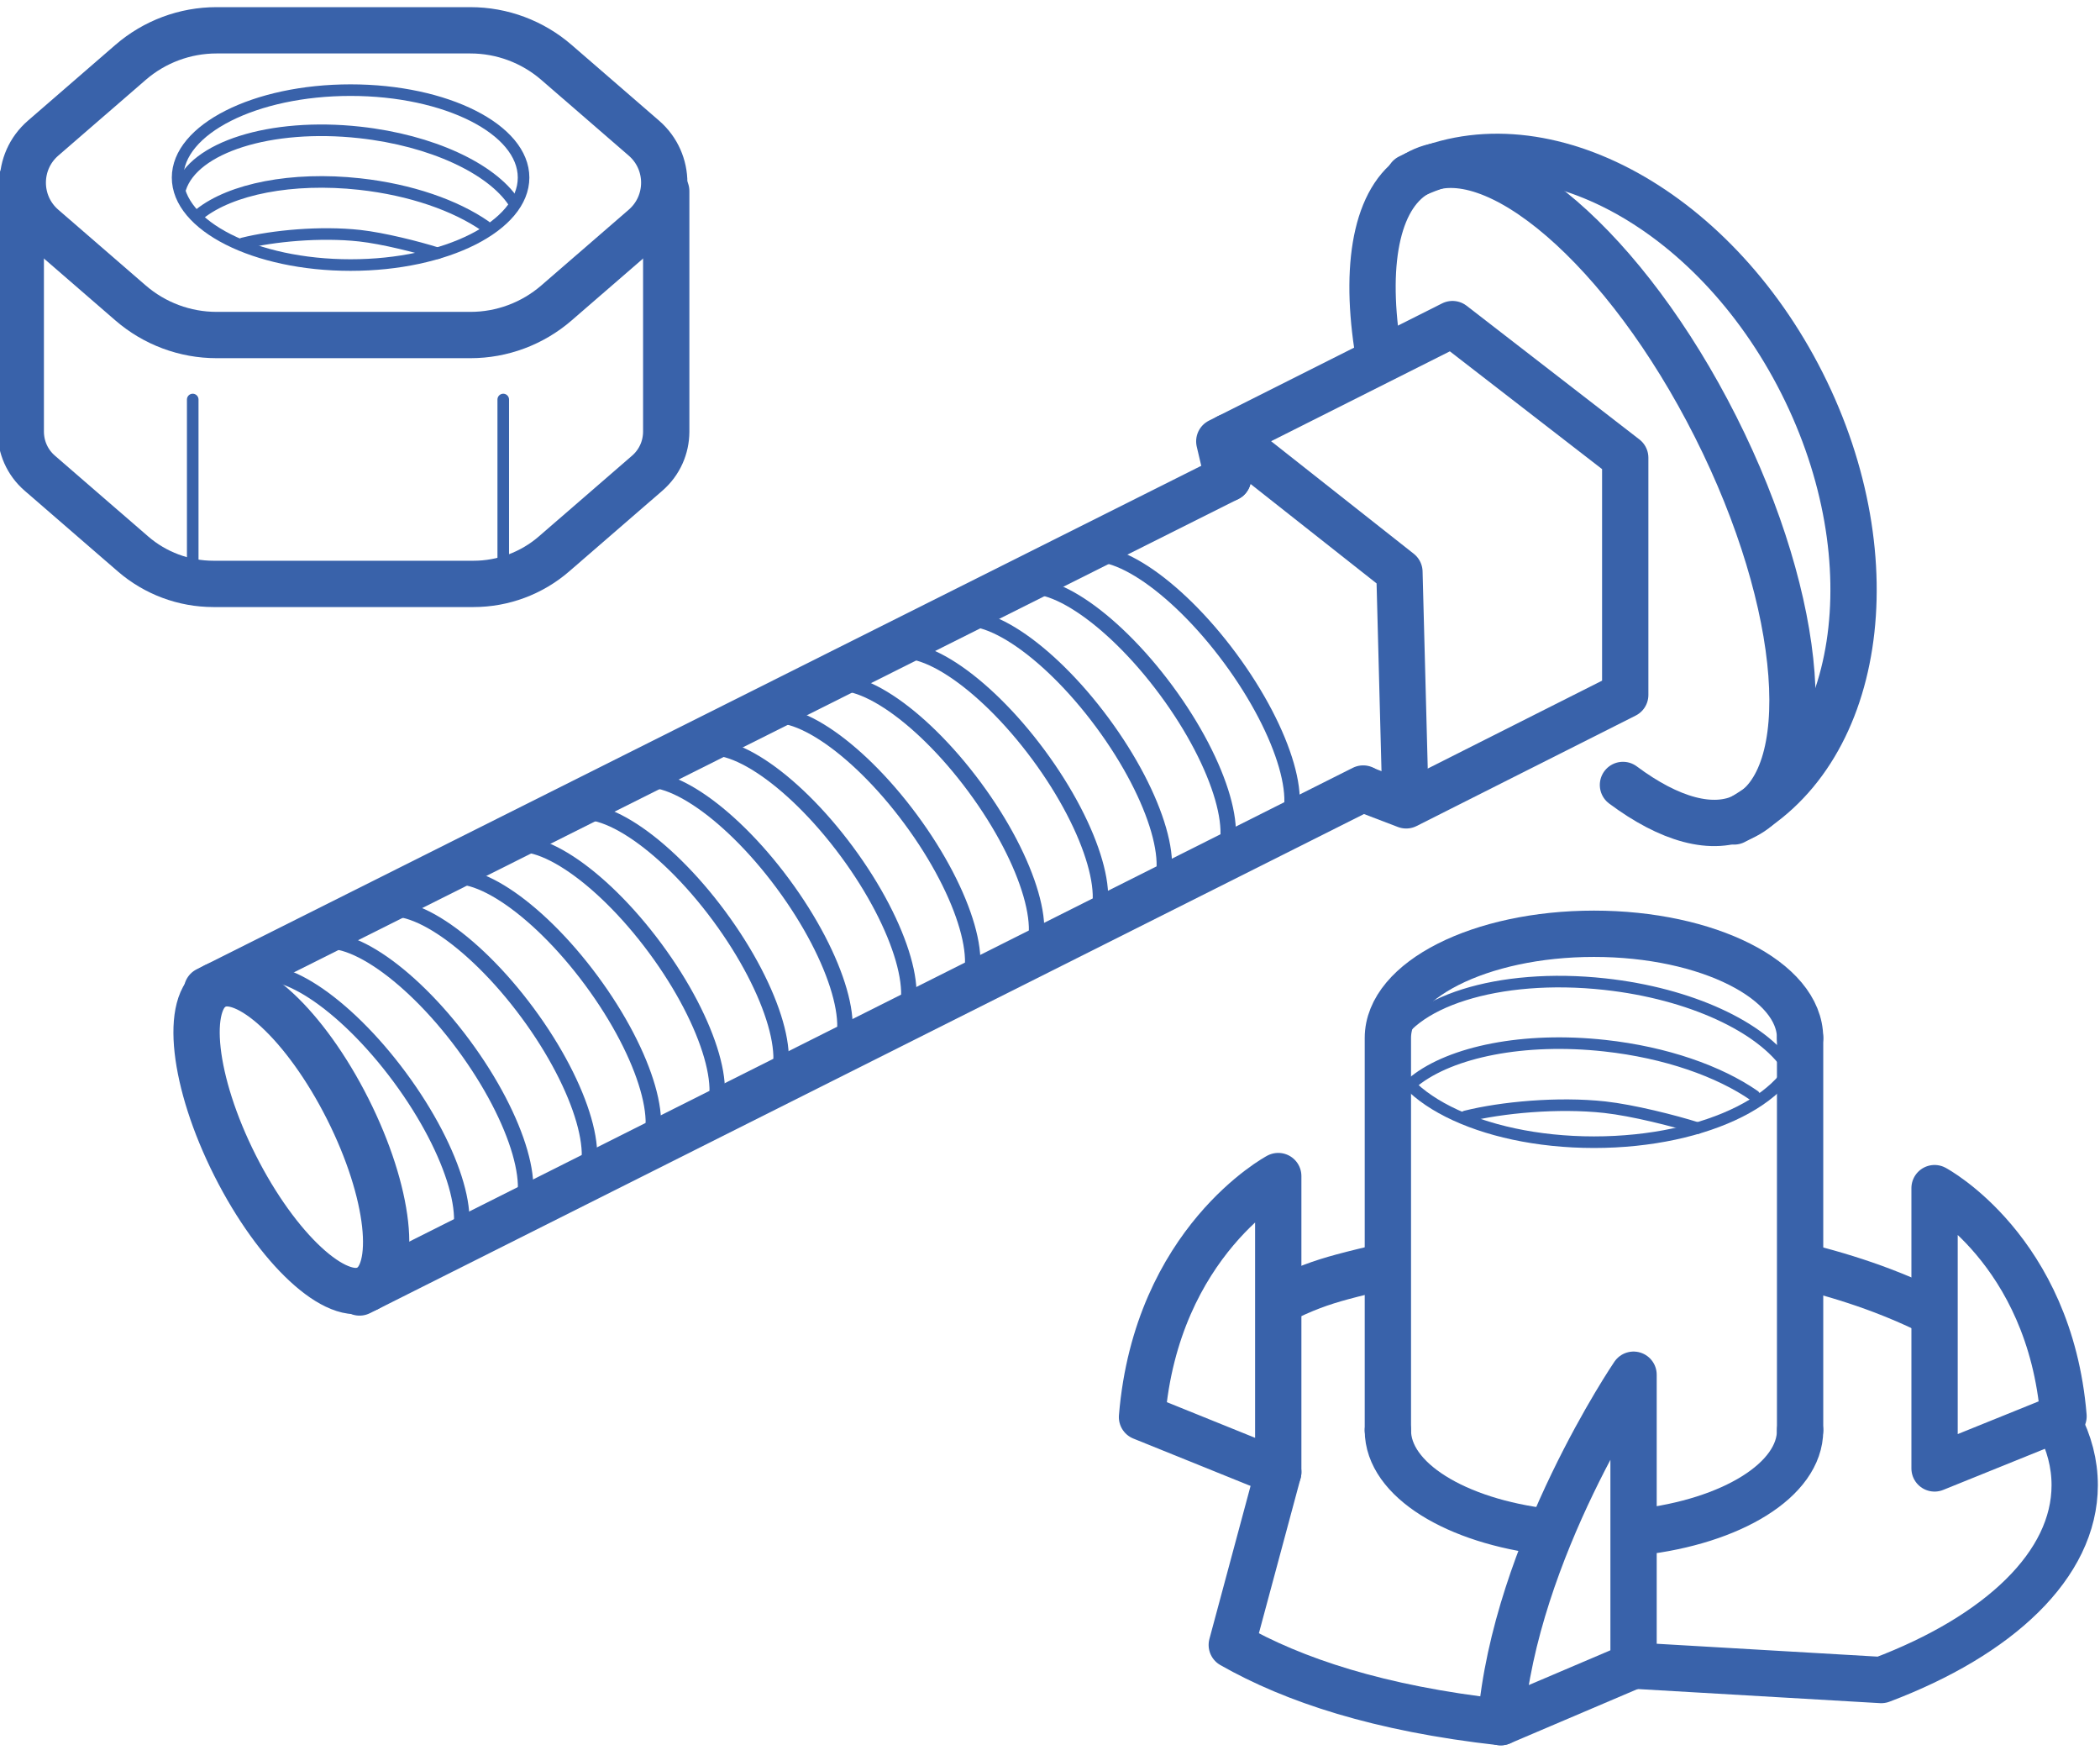 <?xml version="1.0" encoding="UTF-8"?><svg id="_лой_1" xmlns="http://www.w3.org/2000/svg" viewBox="0 0 136.063 113.386"><defs><style>.cls-1,.cls-2,.cls-3{fill:none;stroke:#3962aa;stroke-linecap:round;stroke-linejoin:round;}.cls-2{stroke-width:.75px;}.cls-3{stroke-width:3px;}</style></defs><path class="cls-3" d="M89.232,22.393c-.837-5.588,.048-9.886,2.778-11.263,4.762-2.402,13.334,4.993,19.146,16.516,5.812,11.524,6.663,22.812,1.901,25.214-2.087,1.052-4.905,.224-7.902-2.009"/><path class="cls-3" d="M91.311,11.483c8.242-4.157,19.634,1.815,25.446,13.339,5.812,11.524,3.842,24.235-4.399,28.392"/><ellipse class="cls-3" cx="18.879" cy="73.667" rx="4.085" ry="10.973" transform="translate(-31.152 16.394) rotate(-26.764)"/><path class="cls-3" d="M88.323,51.082L23.296,83.729"/><path class="cls-3" d="M13.413,64.134L79.564,30.985"/><path class="cls-1" d="M16.089,63.386c1.814-1.341,6.205,1.522,9.809,6.395,3.603,4.873,5.053,9.911,3.239,11.252"/><path class="cls-1" d="M20.227,61.297c1.814-1.341,6.205,1.522,9.809,6.395,3.603,4.873,5.053,9.911,3.239,11.252"/><path class="cls-1" d="M24.366,59.209c1.814-1.341,6.205,1.522,9.809,6.395s5.053,9.911,3.239,11.252"/><path class="cls-1" d="M28.504,57.12c1.814-1.341,6.205,1.522,9.809,6.395s5.053,9.911,3.239,11.252"/><path class="cls-1" d="M32.642,55.031c1.814-1.341,6.205,1.522,9.809,6.395,3.603,4.873,5.053,9.911,3.239,11.252"/><path class="cls-1" d="M36.781,52.943c1.814-1.341,6.205,1.522,9.809,6.395,3.603,4.873,5.053,9.911,3.239,11.252"/><path class="cls-1" d="M40.919,50.854c1.814-1.341,6.205,1.522,9.809,6.395,3.603,4.873,5.053,9.911,3.239,11.252"/><path class="cls-1" d="M45.058,48.766c1.814-1.341,6.205,1.522,9.809,6.395,3.603,4.873,5.053,9.911,3.239,11.252"/><path class="cls-1" d="M49.196,46.677c1.814-1.341,6.205,1.522,9.809,6.395s5.053,9.911,3.239,11.252"/><path class="cls-1" d="M53.334,44.589c1.814-1.341,6.205,1.522,9.809,6.395s5.053,9.911,3.239,11.252"/><path class="cls-1" d="M57.473,42.5c1.814-1.341,6.205,1.522,9.809,6.395s5.053,9.911,3.239,11.252"/><path class="cls-1" d="M61.611,40.412c1.814-1.341,6.205,1.522,9.809,6.395,3.603,4.873,5.053,9.911,3.239,11.252"/><path class="cls-1" d="M65.75,38.323c1.814-1.341,6.205,1.522,9.809,6.395,3.603,4.873,5.053,9.911,3.239,11.252"/><path class="cls-1" d="M69.888,36.235c1.814-1.341,6.205,1.522,9.809,6.395,3.603,4.873,5.053,9.911,3.239,11.252"/><polyline class="cls-3" points="79.564 30.985 79 28.592 94.109 20.995 105.302 29.654 105.302 45.018 91.108 52.172 88.454 51.158"/><polyline class="cls-3" points="79.579 28.301 90.672 37.052 91.065 52.038"/><g><path class="cls-3" d="M30.479,1.963H14.033c-2.047,0-4.026,.738-5.574,2.078L2.792,8.95c-1.756,1.521-1.756,4.246,0,5.767l5.668,4.909c1.548,1.34,3.526,2.078,5.574,2.078H30.479c2.047,0,4.026-.738,5.574-2.078l5.668-4.909c1.756-1.521,1.756-4.246,0-5.767l-5.668-4.909c-1.548-1.34-3.526-2.078-5.574-2.078Z"/><path class="cls-3" d="M1.346,11.785V27.957c0,.994,.411,1.987,1.233,2.699l6.034,5.225c1.449,1.255,3.301,1.945,5.218,1.945H30.681c1.917,0,3.769-.691,5.218-1.945l6.034-5.225c.816-.707,1.227-1.691,1.233-2.677V12.377"/><ellipse class="cls-2" cx="22.715" cy="11.505" rx="11.208" ry="5.666"/><path class="cls-2" d="M11.684,12.212c.847-2.662,5.836-4.268,11.621-3.634,4.677,.513,8.529,2.343,9.964,4.496"/><path class="cls-2" d="M12.952,13.849c2.004-1.592,5.948-2.409,10.354-1.925,3.315,.364,6.215,1.389,8.134,2.721"/><path class="cls-2" d="M15.734,15.768c1.953-.489,5.023-.779,7.572-.499,1.504,.165,3.759,.732,5.04,1.137"/><line class="cls-2" x1="12.487" y1="36.579" x2="12.487" y2="25.881"/><line class="cls-2" x1="32.606" y1="36.579" x2="32.606" y2="25.881"/></g><path class="cls-3" d="M100.255,99.238c-5.919-.692-10.332-3.374-10.332-6.577"/><path class="cls-3" d="M116.632,92.661c0,3.213-4.442,5.902-10.391,6.584"/><path class="cls-3" d="M82.869,84.296c1.588-.8,2.693-1.199,4.124-1.586,.799-.216,1.699-.429,2.842-.705"/><path class="cls-3" d="M97.238,111.565c-7.906-.882-13.432-2.73-17.429-5.003l3.011-11.193"/><path class="cls-2" d="M90.135,68.084c1.009-3.172,6.953-5.086,13.846-4.33,5.573,.611,10.161,2.792,11.872,5.357"/><path class="cls-2" d="M91.644,70.035c2.388-1.897,7.087-2.87,12.336-2.294,3.949,.433,7.405,1.655,9.691,3.242"/><path class="cls-2" d="M94.959,72.321c2.327-.582,5.985-.928,9.021-.595,1.792,.197,4.479,.872,6.005,1.354"/><line class="cls-3" x1="116.632" y1="67.242" x2="116.632" y2="92.661"/><path class="cls-3" d="M89.923,92.661v-25.419c0-3.728,5.979-6.751,13.354-6.751s13.354,3.022,13.354,6.751"/><path class="cls-2" d="M116.632,67.242c0,3.728-5.979,6.751-13.354,6.751s-13.354-3.022-13.354-6.751"/><path class="cls-3" d="M73.993,91.801l8.827,3.568v-19.182s-7.881,4.199-8.827,15.614Z"/><path class="cls-3" d="M133.7,91.749l-8.356,3.378v-18.158s7.46,3.975,8.356,14.78Z"/><path class="cls-3" d="M97.238,111.565l8.603-3.665v-18.844s-7.681,11.295-8.603,22.509Z"/><path class="cls-3" d="M124.874,84.866c-.918-.447-1.89-.865-2.911-1.253-1.507-.572-3.119-1.076-4.82-1.505"/><path class="cls-3" d="M105.841,107.9l16.052,.935c7.606-2.871,12.531-7.457,12.531-12.624,0-1.393-.358-2.743-1.029-4.029"/></svg>